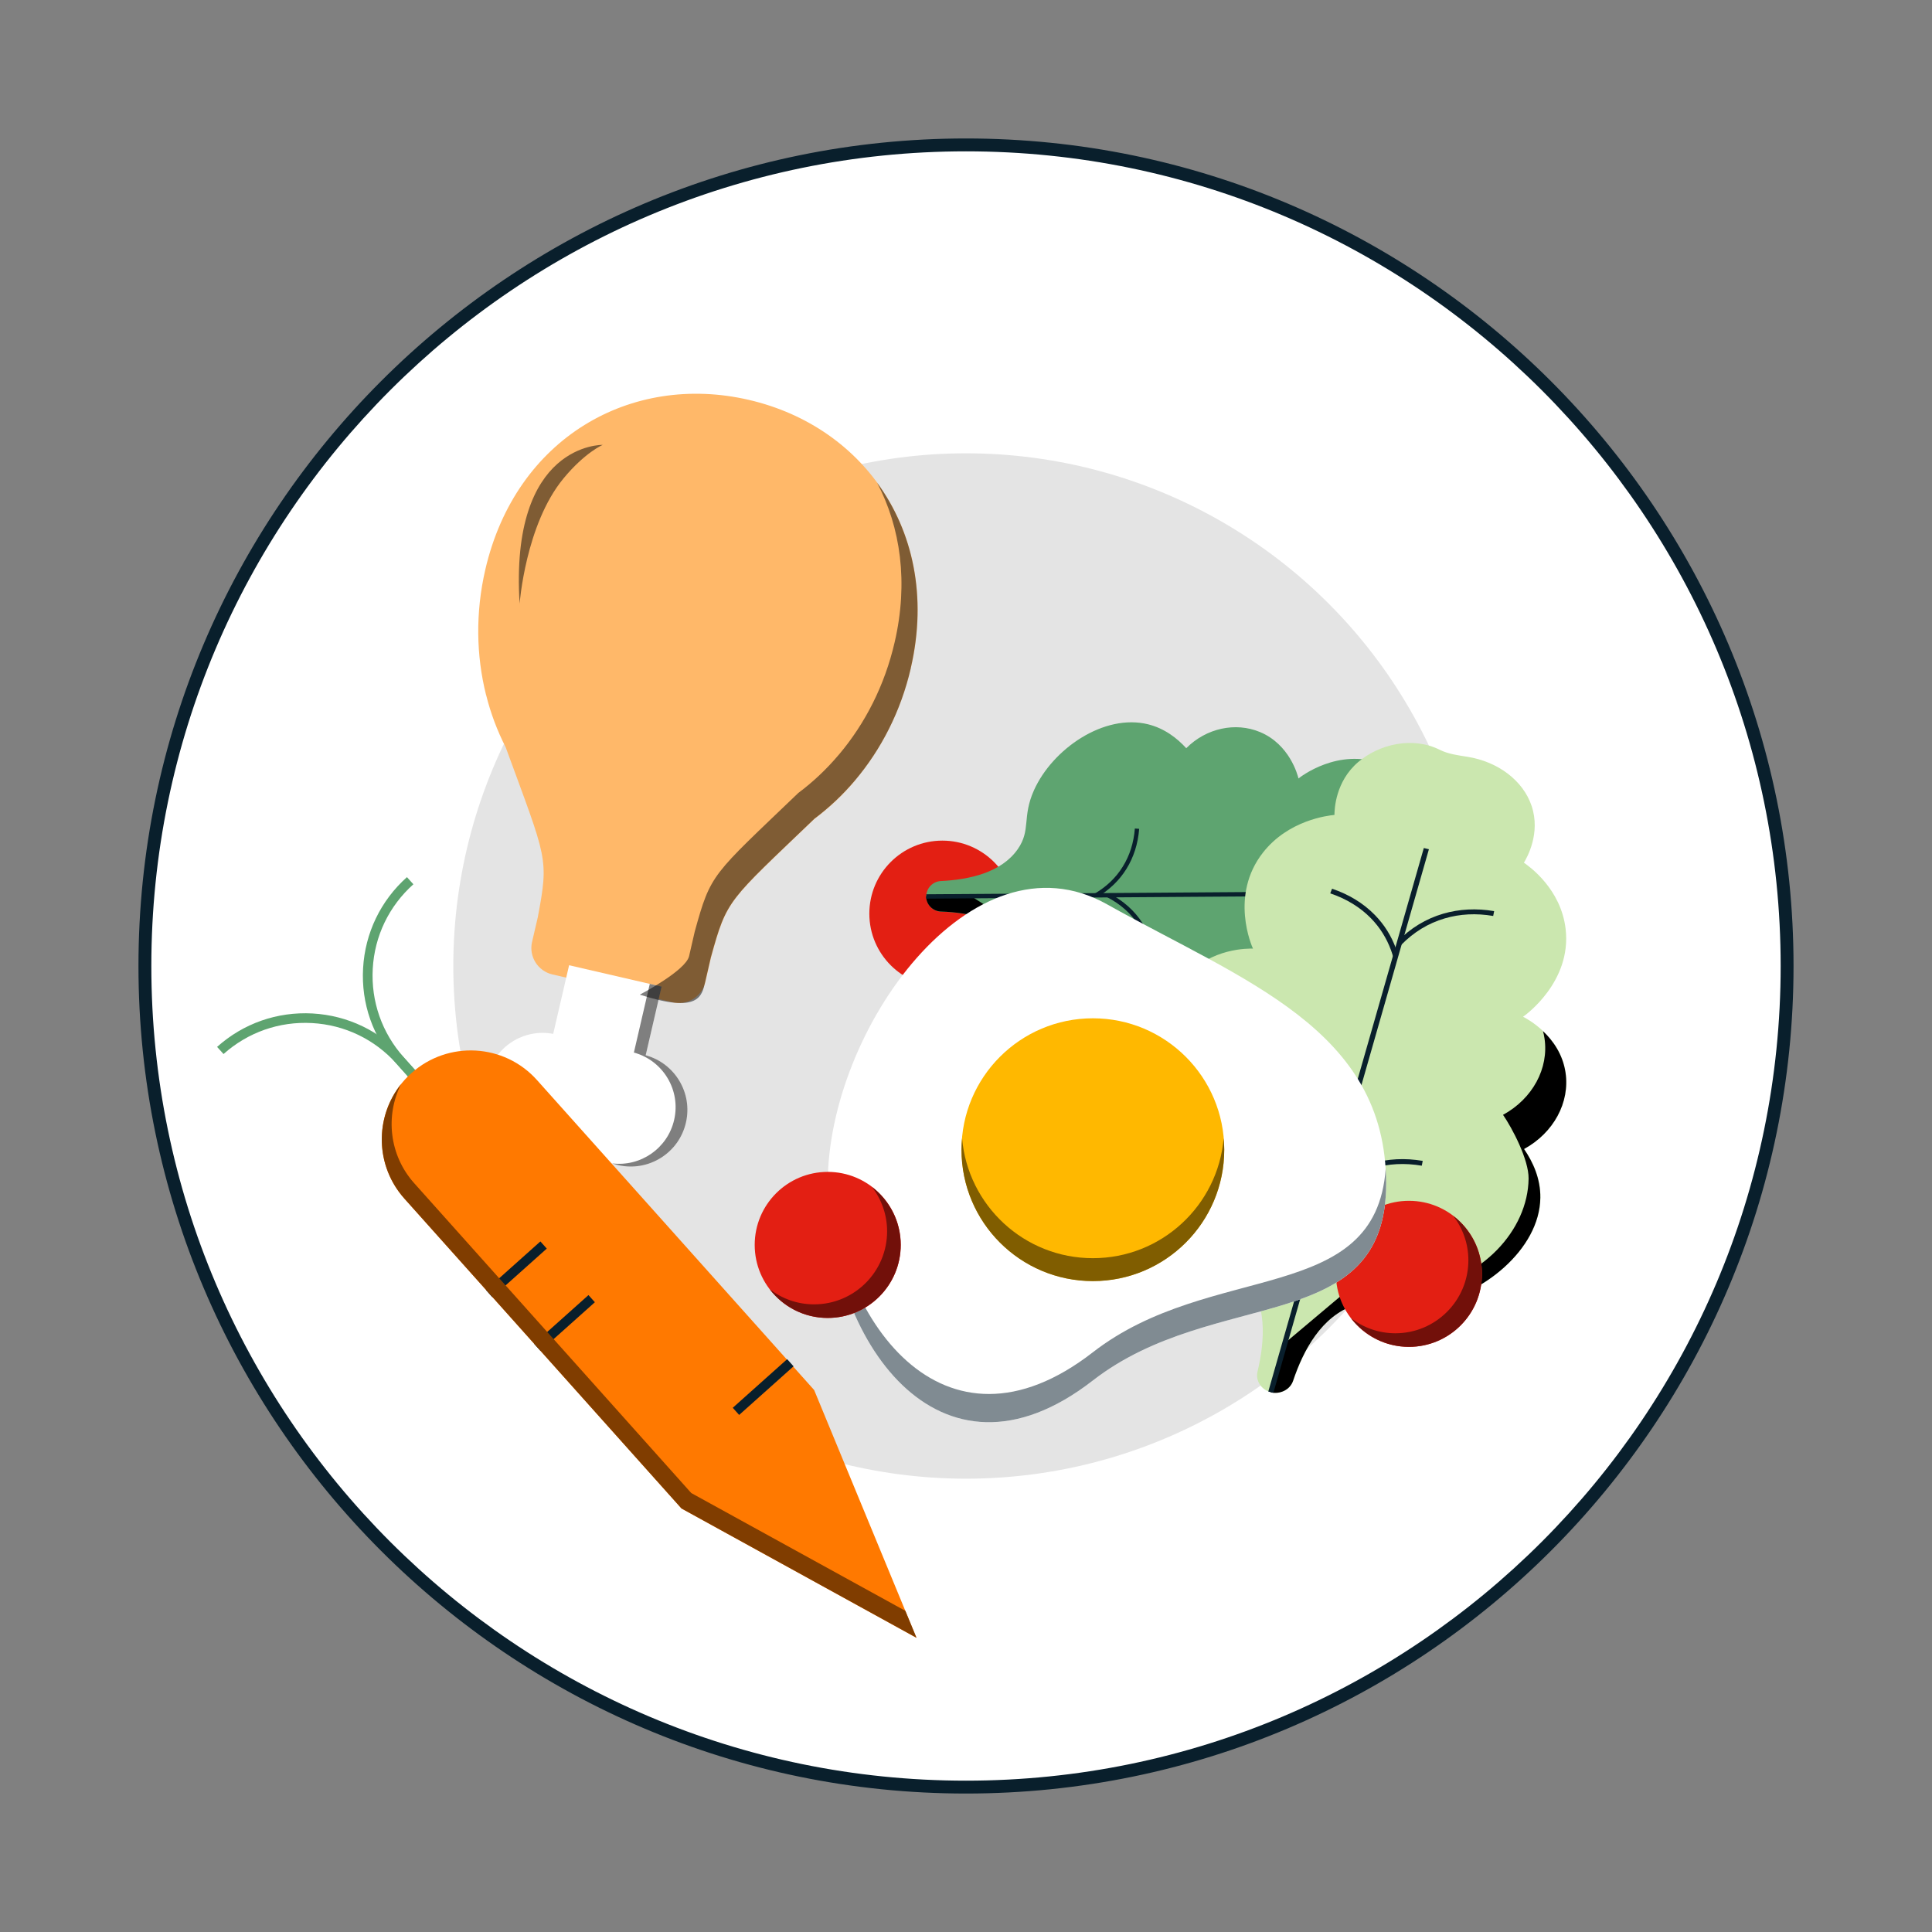 <?xml version="1.0" encoding="utf-8"?>
<svg xmlns="http://www.w3.org/2000/svg" id="a" viewBox="0 0 300 300">
  <rect x="0" y="0" width="300" height="300" fill="#808080" stroke="none"/>
  <defs>
    <style>.b{fill:#cbe7af;}.c{fill:#5ea470;}.d{fill:#091f2c;}.e{fill:#ffb800;}.f{fill:#ff7900;}.g{fill:#fff;}.h{fill:#803d00;}.i{fill:none;}.j{fill:#ffb869;}.k{fill:#808b92;}.l{fill:#e31f13;}.m{fill:#805d00;}.n{fill:#e4e4e4;}.o{fill:#72100a;}.p{opacity:.5;}</style>
  </defs>
  <circle class="g" cx="150" cy="150" r="127.5"/>
  <path class="d" d="M150,278.5c-70.85,0-128.5-57.64-128.5-128.5S79.15,21.5,150,21.5s128.5,57.64,128.5,128.5-57.65,128.5-128.5,128.5ZM150,23.5c-69.75,0-126.5,56.75-126.5,126.5s56.75,126.5,126.5,126.5,126.5-56.75,126.5-126.5S219.75,23.5,150,23.5Z"/>
  <circle class="n" cx="150" cy="150" r="79.61"/>
  <path class="j" d="M132.75,121.2s.02-.03.04-.04h0c4.04-4.79,7.09-10.71,8.65-17.42,4.74-20.48-6.92-37.43-25.17-41.65-18.25-4.23-36.17,5.87-40.91,26.35-1.55,6.71-1.41,13.37.11,19.45h0s.01.03.02.05c.71,2.85,1.74,5.56,3.03,8.09,6.42,17.53,6.73,17.1,4.99,26.4l-.89,3.82c-.53,2.27.89,4.54,3.16,5.06l18.69,4.33c2.27.52,4.54-.89,5.06-3.16l.88-3.82c2.52-9.12,2.61-8.6,16.08-21.52,2.28-1.7,4.39-3.69,6.28-5.93Z"/>
  <path class="g" d="M88.37,149.88l-2.47,10.66c-4.62-.88-9.14,2.03-10.21,6.65-1.1,4.74,1.85,9.46,6.59,10.56,2.79.65,5.58-.12,7.62-1.83,1.09,2.43,3.25,4.35,6.04,4.99,4.74,1.1,9.46-1.85,10.56-6.59,1.07-4.62-1.71-9.22-6.25-10.46l2.47-10.66-14.36-3.32Z"/>
  <g class="p">
    <path d="M100.26,163.86c4.53,1.24,7.32,5.84,6.25,10.46-1.09,4.74-5.82,7.69-10.56,6.59-.31-.07-.61-.16-.9-.26,4.41.55,8.61-2.32,9.63-6.75,1.07-4.62-1.72-9.23-6.25-10.46l2.47-10.66,1.83.42-2.47,10.66Z"/>
  </g>
  <g class="p">
    <path d="M141.43,103.74c-1.55,6.72-4.61,12.63-8.65,17.42h0s-.03.03-.04.04c-1.89,2.24-4.01,4.22-6.28,5.93-13.47,12.92-13.56,12.41-16.08,21.52l-.88,3.82c-.52,2.27-1.03,4.92-10.15,1.98,0,0,7.13-3.72,7.65-5.98l.88-3.82c2.52-9.11,2.61-8.6,16.08-21.52,2.28-1.7,4.39-3.69,6.28-5.93.01-.01.03-.03.04-.04h0c4.04-4.79,7.09-10.71,8.64-17.43,2.15-9.27.93-17.82-2.73-24.78,5.54,7.57,7.81,17.65,5.23,28.79Z"/>
  </g>
  <g class="p">
    <path d="M80.69,93.8c-1.61-25.07,12.9-24.72,12.9-24.72,0,0-2.75,1.16-6.1,5.22-5.91,7.17-6.81,19.5-6.81,19.5Z"/>
  </g>
  <circle class="l" cx="184.77" cy="129.78" r="11.34"/>
  <circle class="l" cx="162.09" cy="174.9" r="11.34"/>
  <circle class="l" cx="146.33" cy="141.87" r="11.34"/>
  <path class="c" d="M70.78,175.47l-9.21-10.3c-3.39-3.79-8.05-6.03-13.12-6.31-5.08-.28-9.95,1.43-13.74,4.81l-1-1.11c4.08-3.65,9.34-5.49,14.82-5.19,5.47.31,10.5,2.72,14.15,6.81l9.21,10.3-1.11.99Z"/>
  <path class="c" d="M70.78,175.47l-9.21-10.3c-3.65-4.08-5.5-9.35-5.19-14.82.31-5.47,2.72-10.49,6.81-14.15l1,1.11c-3.79,3.39-6.03,8.04-6.31,13.12-.28,5.07,1.43,9.95,4.81,13.74l9.21,10.3-1.11.99Z"/>
  <path class="f" d="M126.41,215.82l15.9,38.5-36.49-20.08-43.02-48.11c-5.09-5.69-4.6-14.42,1.09-19.5h0c5.69-5.09,14.42-4.6,19.5,1.09l43.02,48.11Z"/>
  <rect class="d" x="74.52" y="196.34" width="11.33" height="1.49" transform="translate(-110.94 103.59) rotate(-41.79)"/>
  <rect class="d" x="81.99" y="204.68" width="11.33" height="1.49" transform="translate(-114.6 110.68) rotate(-41.79)"/>
  <rect class="d" x="112.84" y="214.63" width="11.33" height="1.49" transform="translate(-113.38 133.77) rotate(-41.79)"/>
  <path class="h" d="M107.34,231.84l-43.02-48.11c-3.88-4.34-4.51-10.46-2.05-15.38-4.1,5.17-4.02,12.68.53,17.77l43.02,48.11,36.49,20.08-1.73-4.18-33.24-18.29Z"/>
  <circle class="l" cx="220.73" cy="149.38" r="11.34"/>
  <path class="o" d="M227.61,140.39c1.46,1.91,2.34,4.29,2.34,6.88,0,6.26-5.08,11.34-11.34,11.34-2.59,0-4.97-.88-6.88-2.34,2.07,2.7,5.32,4.45,8.99,4.45,6.26,0,11.34-5.08,11.34-11.34,0-3.67-1.75-6.92-4.45-8.99Z"/>
  <path class="c" d="M160.55,122.72c-1.87,4.18-.44,6.15-2.51,9.13-2.54,3.65-7.51,4.74-11.95,4.96-1.27.06-2.27,1.12-2.26,2.39,0,.64.26,1.21.67,1.64.41.42.98.7,1.62.72,4.44.16,9.43,1.18,12.02,4.79,2.11,2.95.7,4.94,2.63,9.1,2.98,6.42,11.07,11.81,17.88,10.02,2.51-.66,4.45-2.19,5.86-3.79,3.13,3.07,7.7,3.99,11.49,2.35,4.6-1.99,5.76-6.77,5.88-7.29.26.2,6.24,4.77,13.01,2.08,5.13-2.04,7-6.77,7.3-7.57.76.19,4.45,1.03,7.76-1.12,3.03-1.97,4.66-5.74,4.26-9.72-.12-1.21-.3-2.43-.03-3.64.87-3.91-1.34-7.73-4.4-9.66-3.34-2.11-7.01-1.22-7.77-1.02-.31-.8-2.25-5.5-7.4-7.47-6.81-2.6-12.73,2.05-12.98,2.26-.13-.52-1.36-5.28-5.98-7.21-3.81-1.59-8.36-.6-11.45,2.51-1.44-1.58-3.39-3.08-5.92-3.71-6.84-1.7-14.85,3.81-17.74,10.27Z"/>
  <path d="M200.66,159.74c-.88,1.52-2.33,3.26-4.67,4.27-3.79,1.64-8.36.72-11.49-2.35-1.42,1.59-3.35,3.13-5.87,3.79-6.81,1.79-14.9-3.6-17.88-10.02-1.93-4.15-.52-6.15-2.63-9.1-2.59-3.61-7.57-4.63-12.02-4.79-.63-.02-1.21-.3-1.62-.72-.41-.42-.67-1-.67-1.64l6.96-.04,8.7,5.58s1.25,5.56,2.72,8.74c3.6,7.78,11.75,11.63,18.56,9.84,2.51-.66,6.11-3.88,7.53-5.48,3.13,3.07,7.7,3.99,11.49,2.35.31-.14.61-.28.89-.44Z"/>
  <rect class="d" x="143.83" y="138.6" width="76.89" height=".68" transform="translate(-.96 1.27) rotate(-.4)"/>
  <path class="d" d="M214.14,149.38c-.2-2.2-.86-4.18-1.98-5.91-1.19-1.84-2.86-3.33-4.96-4.41l.31-.6c2.21,1.14,3.97,2.7,5.22,4.64,1.17,1.82,1.87,3.91,2.08,6.22l-.67.06Z"/>
  <path class="d" d="M205.71,139.06l-.34-.58c.26-.15.52-.32.76-.49,1.45-.99,2.64-2.22,3.53-3.65,1.09-1.74,1.72-3.74,1.89-5.94l.67.05c-.18,2.31-.85,4.41-2,6.24-.94,1.51-2.19,2.8-3.72,3.85-.26.18-.53.35-.8.51Z"/>
  <path class="d" d="M178.82,149.62c-.2-2.2-.86-4.18-1.98-5.91-1.19-1.84-2.85-3.33-4.96-4.41l.31-.6c2.21,1.14,3.97,2.7,5.22,4.64,1.17,1.82,1.87,3.91,2.08,6.22l-.67.06Z"/>
  <path class="d" d="M170.39,139.31l-.35-.58c1.8-1.07,3.25-2.46,4.29-4.14,1.09-1.74,1.72-3.74,1.89-5.94l.67.05c-.18,2.31-.85,4.41-1.99,6.24-1.1,1.77-2.62,3.23-4.52,4.36Z"/>
  <path class="b" d="M183.48,192.88c4.27,3.32,7.04,2.34,9.85,5.51,3.44,3.88,3.11,9.66,1.94,14.59-.34,1.41.57,2.82,2.06,3.2.74.19,1.5.08,2.13-.24.63-.32,1.13-.87,1.36-1.56,1.62-4.82,4.42-9.97,9.47-11.71,4.12-1.42,6,.72,11.46-.13,8.45-1.33,17.35-8.56,17.45-16.56.04-2.95-1.13-5.54-2.53-7.57,4.59-2.51,7.14-7.23,6.44-11.88-.84-5.64-6.04-8.36-6.61-8.65.32-.22,7.57-5.4,6.61-13.63-.73-6.24-5.64-9.71-6.48-10.29.47-.78,2.64-4.56,1.19-8.84-1.32-3.91-5.2-6.85-9.97-7.61-1.45-.23-2.93-.41-4.26-1.07-4.28-2.14-9.46-.87-12.69,1.89-3.54,3.02-3.68,7.32-3.69,8.21-1.03.1-7.14.8-11.1,5.85-5.22,6.67-1.71,14.57-1.55,14.91-.65-.02-6.6-.11-10.34,4.37-3.08,3.69-3.4,8.98-.76,13.31-2.3,1.1-4.69,2.79-6.23,5.36-4.18,6.98-.34,17.42,6.26,22.54Z"/>
  <path d="M239.61,160.13c1.5,1.42,3.05,3.54,3.48,6.41.7,4.65-1.85,9.37-6.44,11.88,1.4,2.04,2.57,4.62,2.53,7.57-.1,8-9,15.23-17.45,16.56-5.47.86-7.34-1.29-11.47.13-5.05,1.74-7.85,6.9-9.47,11.72-.23.69-.73,1.23-1.36,1.55-.63.32-1.39.43-2.13.24l2.2-7.63,9.32-7.84s6.89.31,11.08-.34c10.24-1.59,17.36-9.35,17.46-17.36.04-2.96-2.56-7.87-3.97-9.91,4.59-2.5,7.14-7.23,6.44-11.87-.06-.39-.13-.75-.23-1.11Z"/>
  <polygon class="d" points="197.73 216.28 196.94 216.08 221.09 131.68 221.88 131.87 197.73 216.28"/>
  <path class="d" d="M231.86,142.23c-2.63-.45-5.16-.32-7.53.38-2.53.74-4.8,2.12-6.74,4.1l-.6-.52c2.04-2.08,4.43-3.53,7.1-4.31,2.5-.73,5.17-.87,7.92-.4l-.15.76Z"/>
  <path class="d" d="M217.11,148.34l-.79.2c-.1-.33-.2-.66-.32-.98-.69-1.89-1.74-3.56-3.12-4.97-1.68-1.72-3.81-3.02-6.32-3.87l.28-.72c2.64.89,4.87,2.26,6.64,4.07,1.46,1.49,2.57,3.25,3.29,5.24.12.34.24.68.34,1.03Z"/>
  <path class="d" d="M220.77,181.01c-2.63-.45-5.16-.32-7.53.38-2.53.74-4.8,2.12-6.74,4.1l-.6-.52c2.04-2.08,4.43-3.53,7.1-4.31,2.5-.73,5.17-.87,7.92-.4l-.15.76Z"/>
  <path class="d" d="M206.02,187.12l-.79.2c-.67-2.3-1.83-4.3-3.44-5.95-1.68-1.72-3.81-3.02-6.32-3.87l.28-.72c2.64.89,4.87,2.26,6.64,4.07,1.71,1.74,2.93,3.85,3.63,6.27Z"/>
  <circle class="l" cx="218.78" cy="197.8" r="11.34"/>
  <path class="o" d="M225.67,188.81c1.46,1.91,2.34,4.29,2.34,6.88,0,6.26-5.08,11.34-11.34,11.34-2.59,0-4.97-.88-6.88-2.34,2.07,2.7,5.32,4.45,8.99,4.45,6.26,0,11.34-5.08,11.34-11.34,0-3.67-1.75-6.92-4.45-8.99Z"/>
  <path class="g" d="M215.24,183.76c0,23.94-26.63,15.91-45.54,30.6-24.07,18.7-41.17-6.66-41.17-30.6s22.46-55.05,43.35-43.35c21.25,11.9,43.35,19.41,43.35,43.35Z"/>
  <circle class="e" cx="169.7" cy="178.52" r="20.4"/>
  <path class="k" d="M169.7,209.98c-23.27,18.08-40.02-5.03-41.11-28.22-.03.67-.06,1.34-.06,2,0,23.94,17.1,49.3,41.17,30.6,18.91-14.69,45.54-6.66,45.54-30.6,0-.79-.03-1.56-.07-2.31-1.52,21.41-27.13,14.28-45.47,28.53Z"/>
  <path class="m" d="M169.7,195.37c-10.67,0-19.41-8.19-20.31-18.62-.05.59-.09,1.18-.09,1.78,0,11.27,9.13,20.4,20.4,20.4s20.4-9.13,20.4-20.4c0-.6-.04-1.19-.09-1.78-.9,10.43-9.64,18.62-20.31,18.62Z"/>
  <circle class="l" cx="128.53" cy="193.31" r="11.34"/>
  <path class="o" d="M135.41,184.32c1.46,1.91,2.34,4.29,2.34,6.88,0,6.26-5.08,11.34-11.34,11.34-2.59,0-4.97-.88-6.88-2.34,2.07,2.7,5.32,4.45,8.99,4.45,6.26,0,11.34-5.08,11.34-11.34,0-3.67-1.75-6.92-4.45-8.99Z"/>
  <rect class="i" y="0" width="300" height="300"/>
</svg>